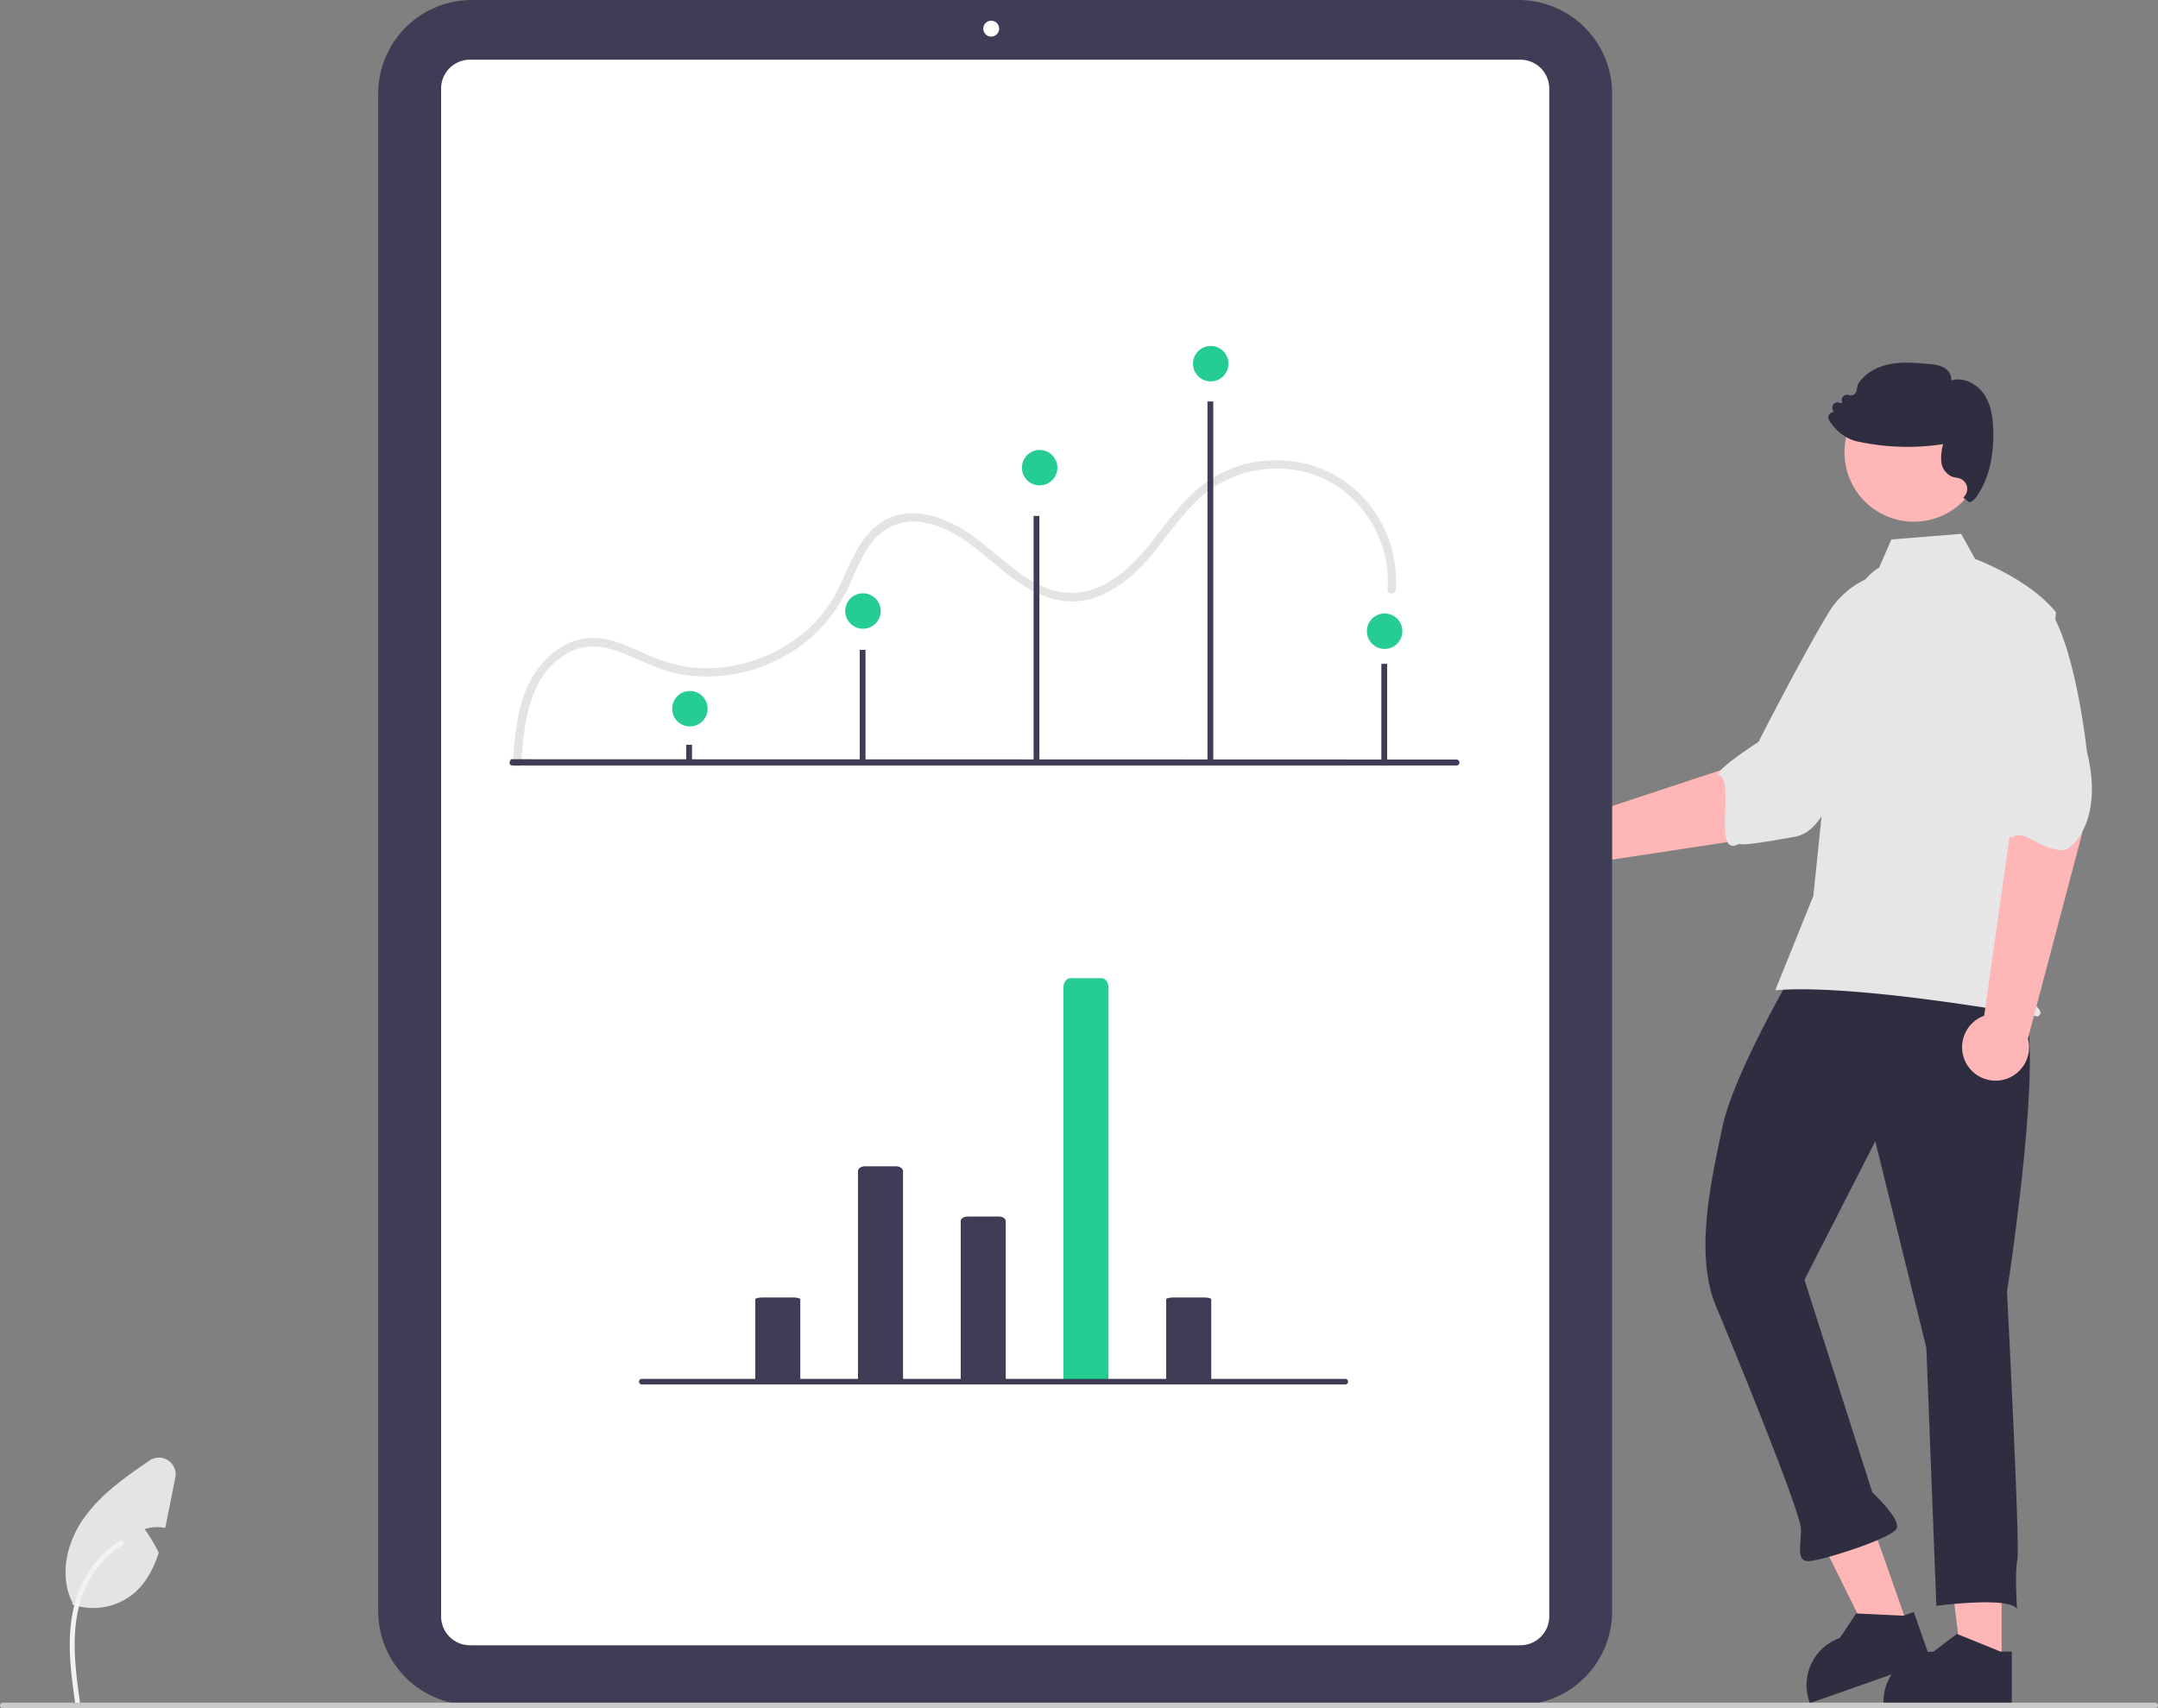 <svg xmlns="http://www.w3.org/2000/svg" data-name="Layer 1" width="773" height="612"><rect width="100%" height="100%" fill="#808080" stroke="none"/><path d="M636.921 298.927l32.631-35.496-26.706-21.073-13.193 29.168-59.855 19.773a11.991 11.991 0 103.856 17.258z" fill="#ffb6b6"/><path d="M696.738 218.726c5.915 13.19-30.173 50.87-30.173 50.87-9.87 7.981-11.434 27.96-23.667 30.184-33 6-12.476-.28-21 3-8.022 3.085-.634-23.322-6-25-3.07-.96 14-12 14-12s15.382-30.168 24.84-45.816a30.644 30.644 0 0125.33-15.258s10.755.83 16.67 14.02z" fill="#e6e6e6"/><path d="M543.957 610.815H168.999a33.559 33.559 0 01-33.52-33.521V33.521A33.559 33.559 0 01168.998 0h374.958a33.559 33.559 0 0133.52 33.52v543.774a33.559 33.559 0 01-33.52 33.52z" fill="#3f3d56"/><path d="M544.617 589.428H168.339a10.345 10.345 0 01-10.333-10.333V31.72a10.345 10.345 0 0110.333-10.333h376.278A10.345 10.345 0 01554.95 31.72v547.375a10.345 10.345 0 01-10.333 10.333z" fill="#fff"/><path d="M186.696 273.26c1.05-14.263 2.785-31.796 16.896-39.416 6.658-3.595 13.709-2.323 20.403.48 6.469 2.707 12.563 5.935 19.53 7.208a56.69 56.69 0 0035.24-5.284 54.166 54.166 0 0024.93-25.515c2.672-5.633 4.88-11.737 8.816-16.654a18.524 18.524 0 0117.125-7.086c14.796 1.826 24.615 14.79 36.411 22.423 5.673 3.67 12.187 6.35 19.056 6.022 7.046-.337 13.433-3.673 18.832-8.027 11.457-9.239 17.721-23.527 29.745-32.136a41.195 41.195 0 0139.54-4.202c12.322 5.316 21.047 17.226 23.352 30.334a38.96 38.96 0 01.425 9.78c-.15 1.926 2.85 1.916 3 0a44.172 44.172 0 00-15.075-36.236c-10.638-9.177-25.5-12.16-39.017-8.629a43.235 43.235 0 00-18.416 10.18c-5.56 5.129-9.947 11.343-14.642 17.233-4.58 5.747-9.632 11.296-16.06 15.008a24.807 24.807 0 01-20.735 2.358c-6.939-2.34-12.817-7.163-18.369-11.78-5.722-4.76-11.417-9.521-18.295-12.545-6.396-2.812-13.73-4.176-20.387-1.407-6.002 2.497-9.975 7.68-12.92 13.284-2.988 5.69-5.117 11.824-8.604 17.249a48.907 48.907 0 01-12.755 13.275 54.78 54.78 0 01-35.34 10.097c-6.841-.486-13.061-2.647-19.256-5.48-6.837-3.125-14.039-6.376-21.732-4.862-6.636 1.307-12.22 5.815-16.095 11.201-4.476 6.218-6.442 13.842-7.469 21.329-.537 3.917-.844 7.857-1.134 11.798-.142 1.926 2.859 1.917 3 0z" fill="#e4e4e4"/><path fill="#ffb6b6" d="M716.987 596.364l-14.245-.001-6.777-54.945 21.024.001-.002 54.945z"/><path d="M716.607 591.708l-15.2-6.174-.447-.184-8.393 6.358a17.87 17.87 0 00-17.856 17.097c-.023.253-.023.517-.023.782v.586h45.932v-18.465z" fill="#2f2e41"/><path fill="#ffb6b6" d="M683.627 583.107l-13.438 4.728-24.629-49.581 19.832-6.977 18.235 51.83z"/><path d="M681.724 578.842l-16.387-.78-.484-.024-5.807 8.783a17.87 17.87 0 00-11.169 22.054c.063.246.15.495.238.745l.195.553 43.327-15.245-6.128-17.418zm40.296-219.389c13.033-.505-3.11 103.349-3.11 103.349s4.722 91.18 3.72 95.964-.126 17.69-.126 17.69c-2.553-4.647-28.895-1.14-28.895-1.14l-3.583-92.41-18.296-74.041-25.366 49.631 24.312 76.182s9.845 9.11 8.798 12.71-26.835 11.72-31.574 11.903-2.6-5.832-2.83-11.755-22.529-60.826-30.372-79.506-1.746-45.02 2.258-64.16 25.068-55.059 25.068-55.059c26.146-29.49 66.965 11.148 79.997 10.642z" fill="#2f2e41"/><circle cx="685.551" cy="162.05" r="24.856" fill="#ffb6b6"/><path d="M673.123 203.335c-5.355 3.184-8.558 9.033-10.397 14.985a142.008 142.008 0 00-6.103 33.93l-7.073 68.704-13.652 33.826c29.195-2.535 93.938 9.361 93.938 9.361s2.405-.802 0-3.207-4.747-.274-2.342-2.68.747.274-.054-2.131 0-.802.801-1.604-6.207-8.018-6.207-8.018l6.415-42.137 8.018-84.993c-9.622-12.027-28.973-19.117-28.973-19.117l-5-9-25 2z" fill="#e6e6e6"/><path d="M745.884 298.358l-6.168-36.36-21.466 3.89 1.886 31.804-9.396 66.2a11.991 11.991 0 1015.668 8.199z" fill="#ffb6b6"/><path d="M728.15 213.277c13.891 4 19.363 55.885 19.363 55.885 6.292 25.042-5.616 35.587-8.638 35.477-8.588-.313-13.346-7.665-18.093-4.65-2.715 1.724-3.222-18.085-3.222-18.085s-9.74-18.43-15.582-35.757a30.644 30.644 0 014.703-29.193s7.579-7.677 21.47-3.677z" fill="#e6e6e6"/><path d="M713.994 154.454c-.082-4.038-.54-9.203-3.367-13.323-2.387-3.465-7.201-6.212-11.689-4.839a4.86 4.86 0 00-2.419-4.479 12.766 12.766 0 00-5.55-1.397c-4.552-.425-9.269-.867-13.879.008-5.173.98-9.407 3.645-11.606 7.315l-.049.115-.45 2.174a2.064 2.064 0 01-1.021 1.39 2.028 2.028 0 01-1.725.122 1.872 1.872 0 00-2.51 2.027l.123.866-1.3-.245a1.867 1.867 0 00-2.1 2.493l.36.99a2 2 0 00-1.43.628 1.829 1.829 0 00-.246 2.142 17.011 17.011 0 006 6.032 14.143 14.143 0 003.572 1.528q.392.11.809.197a84.238 84.238 0 0030.528.915 17.293 17.293 0 00-.678 6.18 6.49 6.49 0 003.898 5.476 8.175 8.175 0 001.423.343 8.773 8.773 0 011.365.335 3.975 3.975 0 011.16 6.8s2.142 1.774 2.411 1.684a5.503 5.503 0 002.518-2.24c4.078-5.868 6.048-13.682 5.852-23.237z" fill="#2f2e41"/><path d="M62.798 529.36l-2.92 14.65c-.22 1.12-.45 2.26-.7 3.39a14.288 14.288 0 00-7.34.41 68.51 68.51 0 015.04 8.43c-1.84 5.67-4.54 10.91-9.06 14.7a22.72 22.72 0 01-21.95 3.86l.13-.58c-4.86-9.43-2.22-21.32 3.82-30.03a58.385 58.385 0 0110.85-11.47c4.08-3.4 8.49-6.45 12.86-9.46a5.99 5.99 0 019.27 6.1z" fill="#e4e4e4"/><path data-name="a4b268fa-75d0-4ac1-9d87-14bdca948464-2189" d="M26.908 610.05c-1.23-8.954-2.493-18.02-1.631-27.07.766-8.036 3.217-15.885 8.209-22.32a37.132 37.132 0 019.527-8.634c.953-.6 1.829.91.88 1.507a35.3 35.3 0 00-13.962 16.847c-3.04 7.732-3.528 16.161-3 24.374.317 4.967.988 9.9 1.665 14.83a.9.9 0 01-.61 1.074.878.878 0 01-1.074-.61z" fill="#f2f2f2"/><circle cx="355.052" cy="10.266" r="2.852" fill="#fff"/><path d="M521.775 274.236H183.533a1.059 1.059 0 01-1.059-1.058l.514-1.178 338.787.12a1.059 1.059 0 01.008 2.116h-.008z" fill="#3f3d56"/><path fill="#3f3d56" d="M245.796 266.831h2.076v5.916h-2.076zm62.157-34h2.076v39.916h-2.076zm62.284-48h2.076v87.916h-2.076zm62.284-41h2.076v128.916h-2.076zm62.285 94h2.076v34.916h-2.076z"/><circle cx="433.687" cy="130.294" r="6.351" fill="#25cd93"/><circle cx="372.403" cy="167.551" r="6.351" fill="#25cd93"/><circle cx="495.972" cy="226.132" r="6.351" fill="#25cd93"/><path data-name="ba0cc859-1ca5-421a-9acf-7fb9aa3b4e23-2190" d="M307.332 494.51v-74.939c0-.96 1.118-1.74 2.497-1.74h11.142c1.38 0 2.497.78 2.497 1.74v75.134z" fill="#3f3d56"/><path data-name="a524792d-c043-478e-a7da-ec48af772355-2191" d="M344.133 494.762v-57.259c0-.923 1.118-1.672 2.497-1.672h11.142c1.379 0 2.497.749 2.497 1.672v57.136z" fill="#3f3d56"/><path data-name="fd6a765d-e5c4-40cb-8615-8d176b643a05-2192" d="M417.734 494.63v-29.123c-.097-.348 1.017-.65 2.497-.676h11.142c1.48.026 2.595.328 2.497.676v29.198z" fill="#3f3d56"/><path data-name="bd64d803-c830-42f7-b93c-47122685f128-2193" d="M270.532 494.63v-29.123c0-.373 1.117-.676 2.496-.676h11.142c1.38 0 2.497.303 2.497.676v29.198z" fill="#3f3d56"/><path data-name="f4fc54bd-288c-4bcd-8f44-6b7e88ac2463-2194" d="M380.933 494.339V353.712c0-1.803 1.118-3.265 2.497-3.265h11.142c1.38 0 2.497 1.462 2.497 3.265v140.993z" fill="#25cd93"/><path d="M481.89 496h-252a1 1 0 010-2h252a1 1 0 010 2z" fill="#3f3d56"/><path d="M772 612H1a1 1 0 010-2h771a1 1 0 010 2z" fill="#cacaca"/><circle cx="247.119" cy="253.904" r="6.351" fill="#25cd93"/><circle cx="309.119" cy="218.904" r="6.351" fill="#25cd93"/></svg>